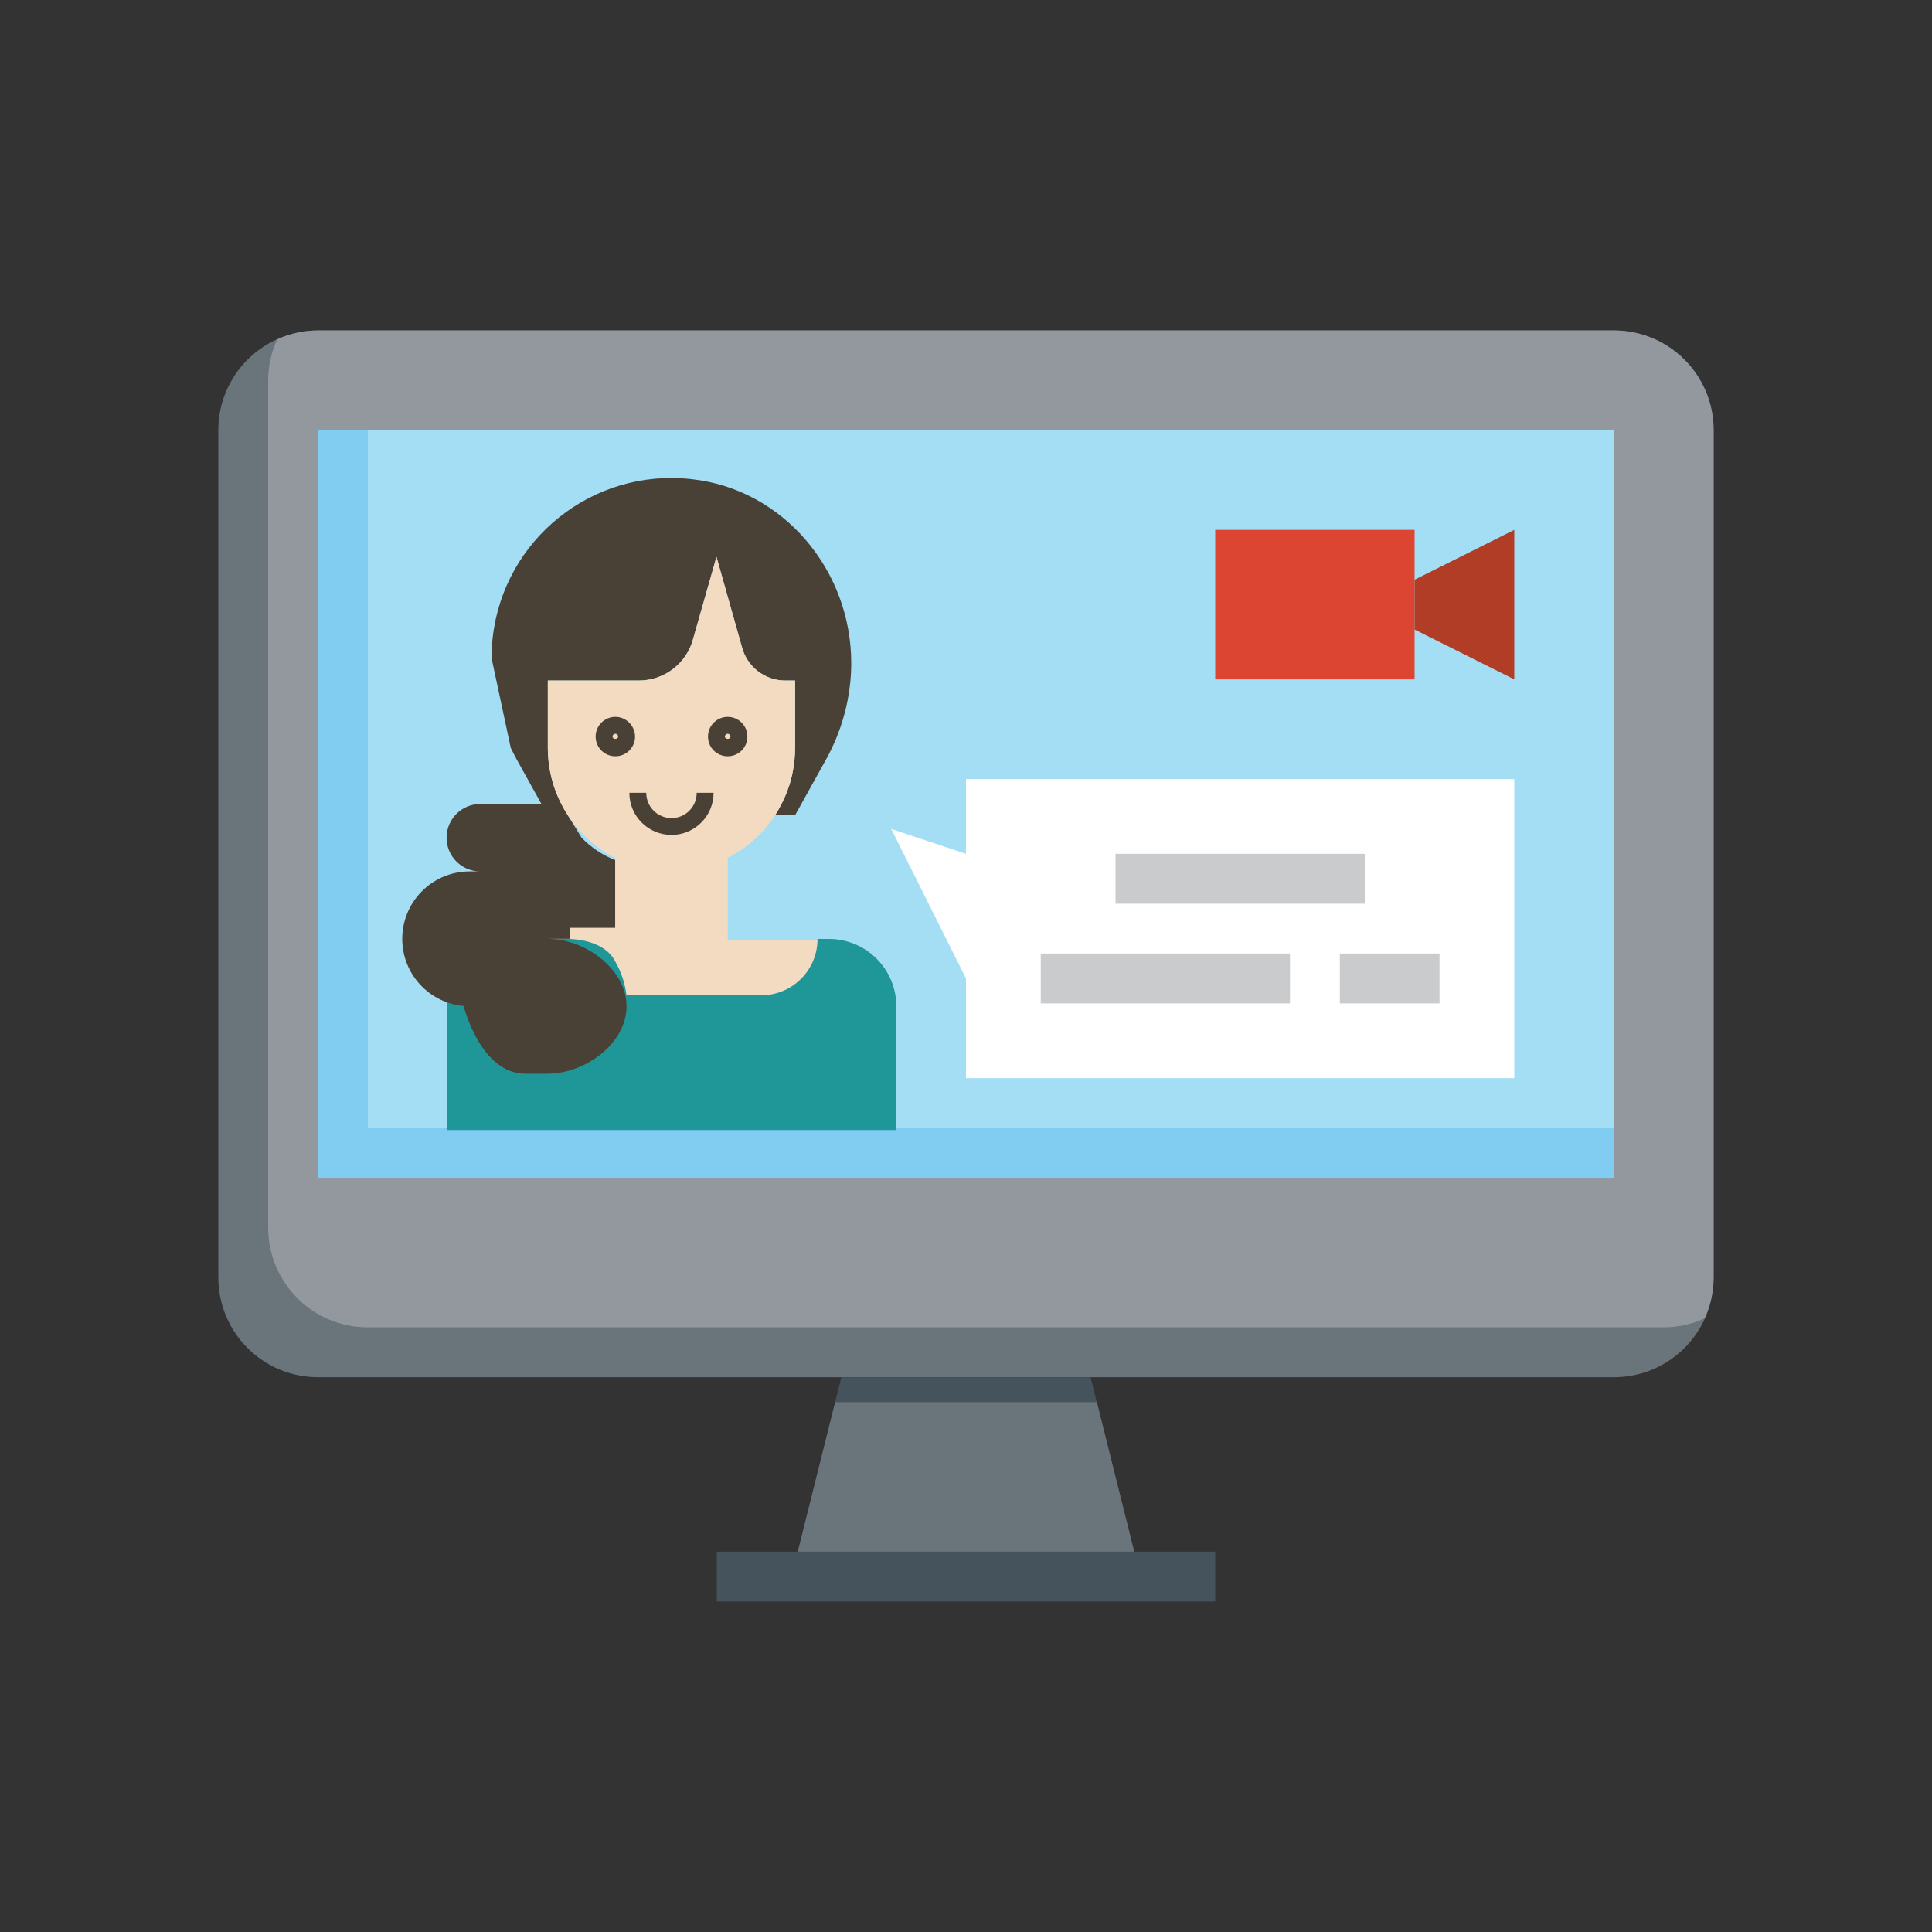 <?xml version="1.0" encoding="utf-8"?>
<!-- Generator: Adobe Illustrator 25.4.1, SVG Export Plug-In . SVG Version: 6.00 Build 0)  -->
<svg version="1.1" id="Layer_1" xmlns="http://www.w3.org/2000/svg" xmlns:xlink="http://www.w3.org/1999/xlink" x="0px" y="0px"
	 viewBox="0 0 200 200" style="enable-background:new 0 0 200 200;" xml:space="preserve">
<rect x="0" y="0" width="200" height="200" fill="#333333" stroke="none"/>
<style type="text/css">
	.st0{fill:#6A747B;}
	.st1{fill:#92989D;}
	.st2{fill:#80CDF1;}
	.st3{fill:#A4DEF4;}
	.st4{fill:#44535C;}
	.st5{fill:#DD4533;}
	.st6{fill:#B23D27;}
	.st7{fill:#FFFFFF;}
	.st8{fill:#CACBCC;}
	.st9{fill:#1F9799;}
	.st10{fill:#4A4136;}
	.st11{fill:#F2DBC1;}
</style>
<g>
	<path class="st0" d="M177.4,132.25V44.53c0-5.7-4.62-10.32-10.32-10.32H32.92c-5.7,0-10.32,4.62-10.32,10.32v87.72
		c0,5.7,4.62,10.32,10.32,10.32h134.15C172.78,142.57,177.4,137.95,177.4,132.25z"/>
	<path class="st1" d="M167.08,34.21H32.92c-1.46,0-2.9,0.32-4.23,0.93c-0.61,1.33-0.93,2.77-0.93,4.23v87.72
		c0,5.7,4.62,10.32,10.32,10.32h134.15c1.46,0,2.9-0.32,4.23-0.93c0.61-1.33,0.93-2.77,0.93-4.23V44.53
		C177.4,38.83,172.78,34.21,167.08,34.21z"/>
	<path class="st2" d="M32.92,44.53h134.15v77.4H32.92V44.53z"/>
	<path class="st3" d="M38.08,44.53h128.99v72.24H38.08V44.53z"/>
	<path class="st4" d="M118.06,163.21l-5.16-20.64H87.1l-5.16,20.64H118.06z"/>
	<path class="st0" d="M81.94,163.21h36.12l-4.51-18.06H86.46L81.94,163.21z"/>
	<path class="st4" d="M74.2,160.63h51.6v5.16H74.2V160.63z"/>
	<path class="st5" d="M125.8,54.85h20.64v15.48H125.8V54.85z"/>
	<path class="st6" d="M146.44,60.01l10.32-5.16v15.48l-10.32-5.16"/>
	<path class="st7" d="M156.76,80.65v30.96H100v-10.32l-7.74-15.48l7.74,2.58v-7.74H156.76z"/>
	<g>
		<path class="st8" d="M115.48,88.39h25.8v5.16h-25.8V88.39z"/>
		<path class="st8" d="M107.74,98.71h25.8v5.16h-25.8V98.71z"/>
		<path class="st8" d="M138.7,98.71h10.32v5.16H138.7V98.71z"/>
	</g>
	<g>
		<path class="st9" d="M63.7,97.2H53.22c-3.86,0-6.98,3.13-6.98,6.98v12.8h46.55v-12.8c0-3.86-3.13-6.98-6.98-6.98H63.7z"/>
		<path class="st10" d="M58.79,84.4L58.79,84.4c-0.27-0.42-0.52-0.86-0.74-1.31c-0.07-0.14-0.14-0.27-0.2-0.41
			c-0.08-0.18-0.16-0.35-0.23-0.54c-0.08-0.19-0.14-0.38-0.21-0.57c-0.05-0.15-0.11-0.29-0.15-0.44c-0.1-0.33-0.19-0.67-0.26-1.01
			c-0.03-0.12-0.05-0.25-0.07-0.37c-0.05-0.27-0.09-0.53-0.12-0.8c-0.01-0.12-0.03-0.24-0.04-0.36c-0.04-0.38-0.06-0.77-0.06-1.16
			v-6.98h9.43c2.67,0,5-1.82,5.64-4.41l2.39-8.39l2.61,9.27c0.52,2.07,2.38,3.53,4.51,3.53h1.02v6.98c0,0.39-0.02,0.78-0.06,1.16
			c-0.01,0.12-0.03,0.24-0.04,0.36c-0.03,0.27-0.07,0.54-0.12,0.8c-0.02,0.13-0.04,0.25-0.07,0.37c-0.07,0.34-0.16,0.68-0.26,1.01
			c-0.04,0.15-0.1,0.29-0.15,0.44c-0.07,0.19-0.13,0.38-0.21,0.57c-0.07,0.19-0.15,0.36-0.23,0.54c-0.06,0.14-0.13,0.28-0.2,0.41
			c-0.22,0.45-0.46,0.89-0.74,1.31h2.08l0.05-0.1l3.19-5.75c0.21-0.37,0.4-0.75,0.58-1.14c0.18-0.38,0.35-0.76,0.5-1.14
			c0.98-2.43,1.49-5.02,1.49-7.64c0-9.58-7.01-18-16.54-19.03c-10.22-1.15-19.43,6.2-20.58,16.42c-0.08,0.69-0.12,1.39-0.12,2.08
			l1.99,9.31c0.18,0.38,0.38,0.76,0.58,1.14l2.6,4.68h-6.33c-1.93,0-3.49,1.56-3.49,3.49s1.56,3.49,3.49,3.49h-1.16
			c-3.86,0.03-6.95,3.19-6.92,7.04c0.03,3.59,2.78,6.57,6.36,6.89c0,0,1.72,7.01,6.38,7.01h2.33c3.86,0,8.15-3.13,8.15-6.98
			s-4.29-6.98-8.15-6.98h6.98v-8.15c-1.32-0.52-2.51-1.31-3.49-2.33L58.79,84.4z"/>
		<path class="st11" d="M75.33,97.2v-8.39l0,0c2.45-1.24,4.43-3.25,5.64-5.72c0.07-0.14,0.14-0.27,0.2-0.41
			c0.08-0.18,0.16-0.36,0.23-0.54c0.07-0.19,0.14-0.38,0.21-0.57c0.05-0.15,0.1-0.29,0.15-0.44c0.1-0.33,0.19-0.67,0.26-1.01
			c0.03-0.12,0.05-0.25,0.07-0.37c0.05-0.27,0.09-0.53,0.12-0.8c0.01-0.12,0.03-0.24,0.04-0.36c0.03-0.38,0.06-0.77,0.06-1.16v-6.98
			H81.3c-2.14,0-4-1.45-4.51-3.53l-2.62-9.27l-2.39,8.39c-0.65,2.59-2.97,4.4-5.64,4.41h-9.43v6.98c0,4.81,2.7,9.21,6.98,11.39l0,0
			v7.23h-4.65v1.16c0,0,3.49,0,4.65,2.33c0.62,1.07,1.02,2.26,1.16,3.49h13.96c3.21,0,5.82-2.6,5.82-5.82H75.33z"/>
		<path class="st10" d="M63.7,74.21c-1.12,0-2.04,0.91-2.04,2.04s0.91,2.04,2.04,2.04s2.04-0.91,2.04-2.04
			C65.73,75.13,64.82,74.21,63.7,74.21z M63.41,76.25c0-0.16,0.13-0.29,0.29-0.29s0.29,0.13,0.29,0.29
			C63.99,76.57,63.41,76.57,63.41,76.25z"/>
		<path class="st10" d="M75.33,74.21c-1.12,0-2.04,0.91-2.04,2.04s0.91,2.04,2.04,2.04s2.04-0.91,2.04-2.04
			C77.37,75.13,76.46,74.21,75.33,74.21z M75.04,76.25c0-0.16,0.13-0.29,0.29-0.29s0.29,0.13,0.29,0.29
			C75.62,76.57,75.04,76.57,75.04,76.25z"/>
		<path class="st10" d="M69.52,84.69c-1.45,0-2.62-1.17-2.62-2.62h-1.75c0,2.41,1.95,4.36,4.36,4.36s4.36-1.95,4.36-4.36h-1.75
			C72.13,83.51,70.96,84.69,69.52,84.69z"/>
	</g>
</g>
</svg>
